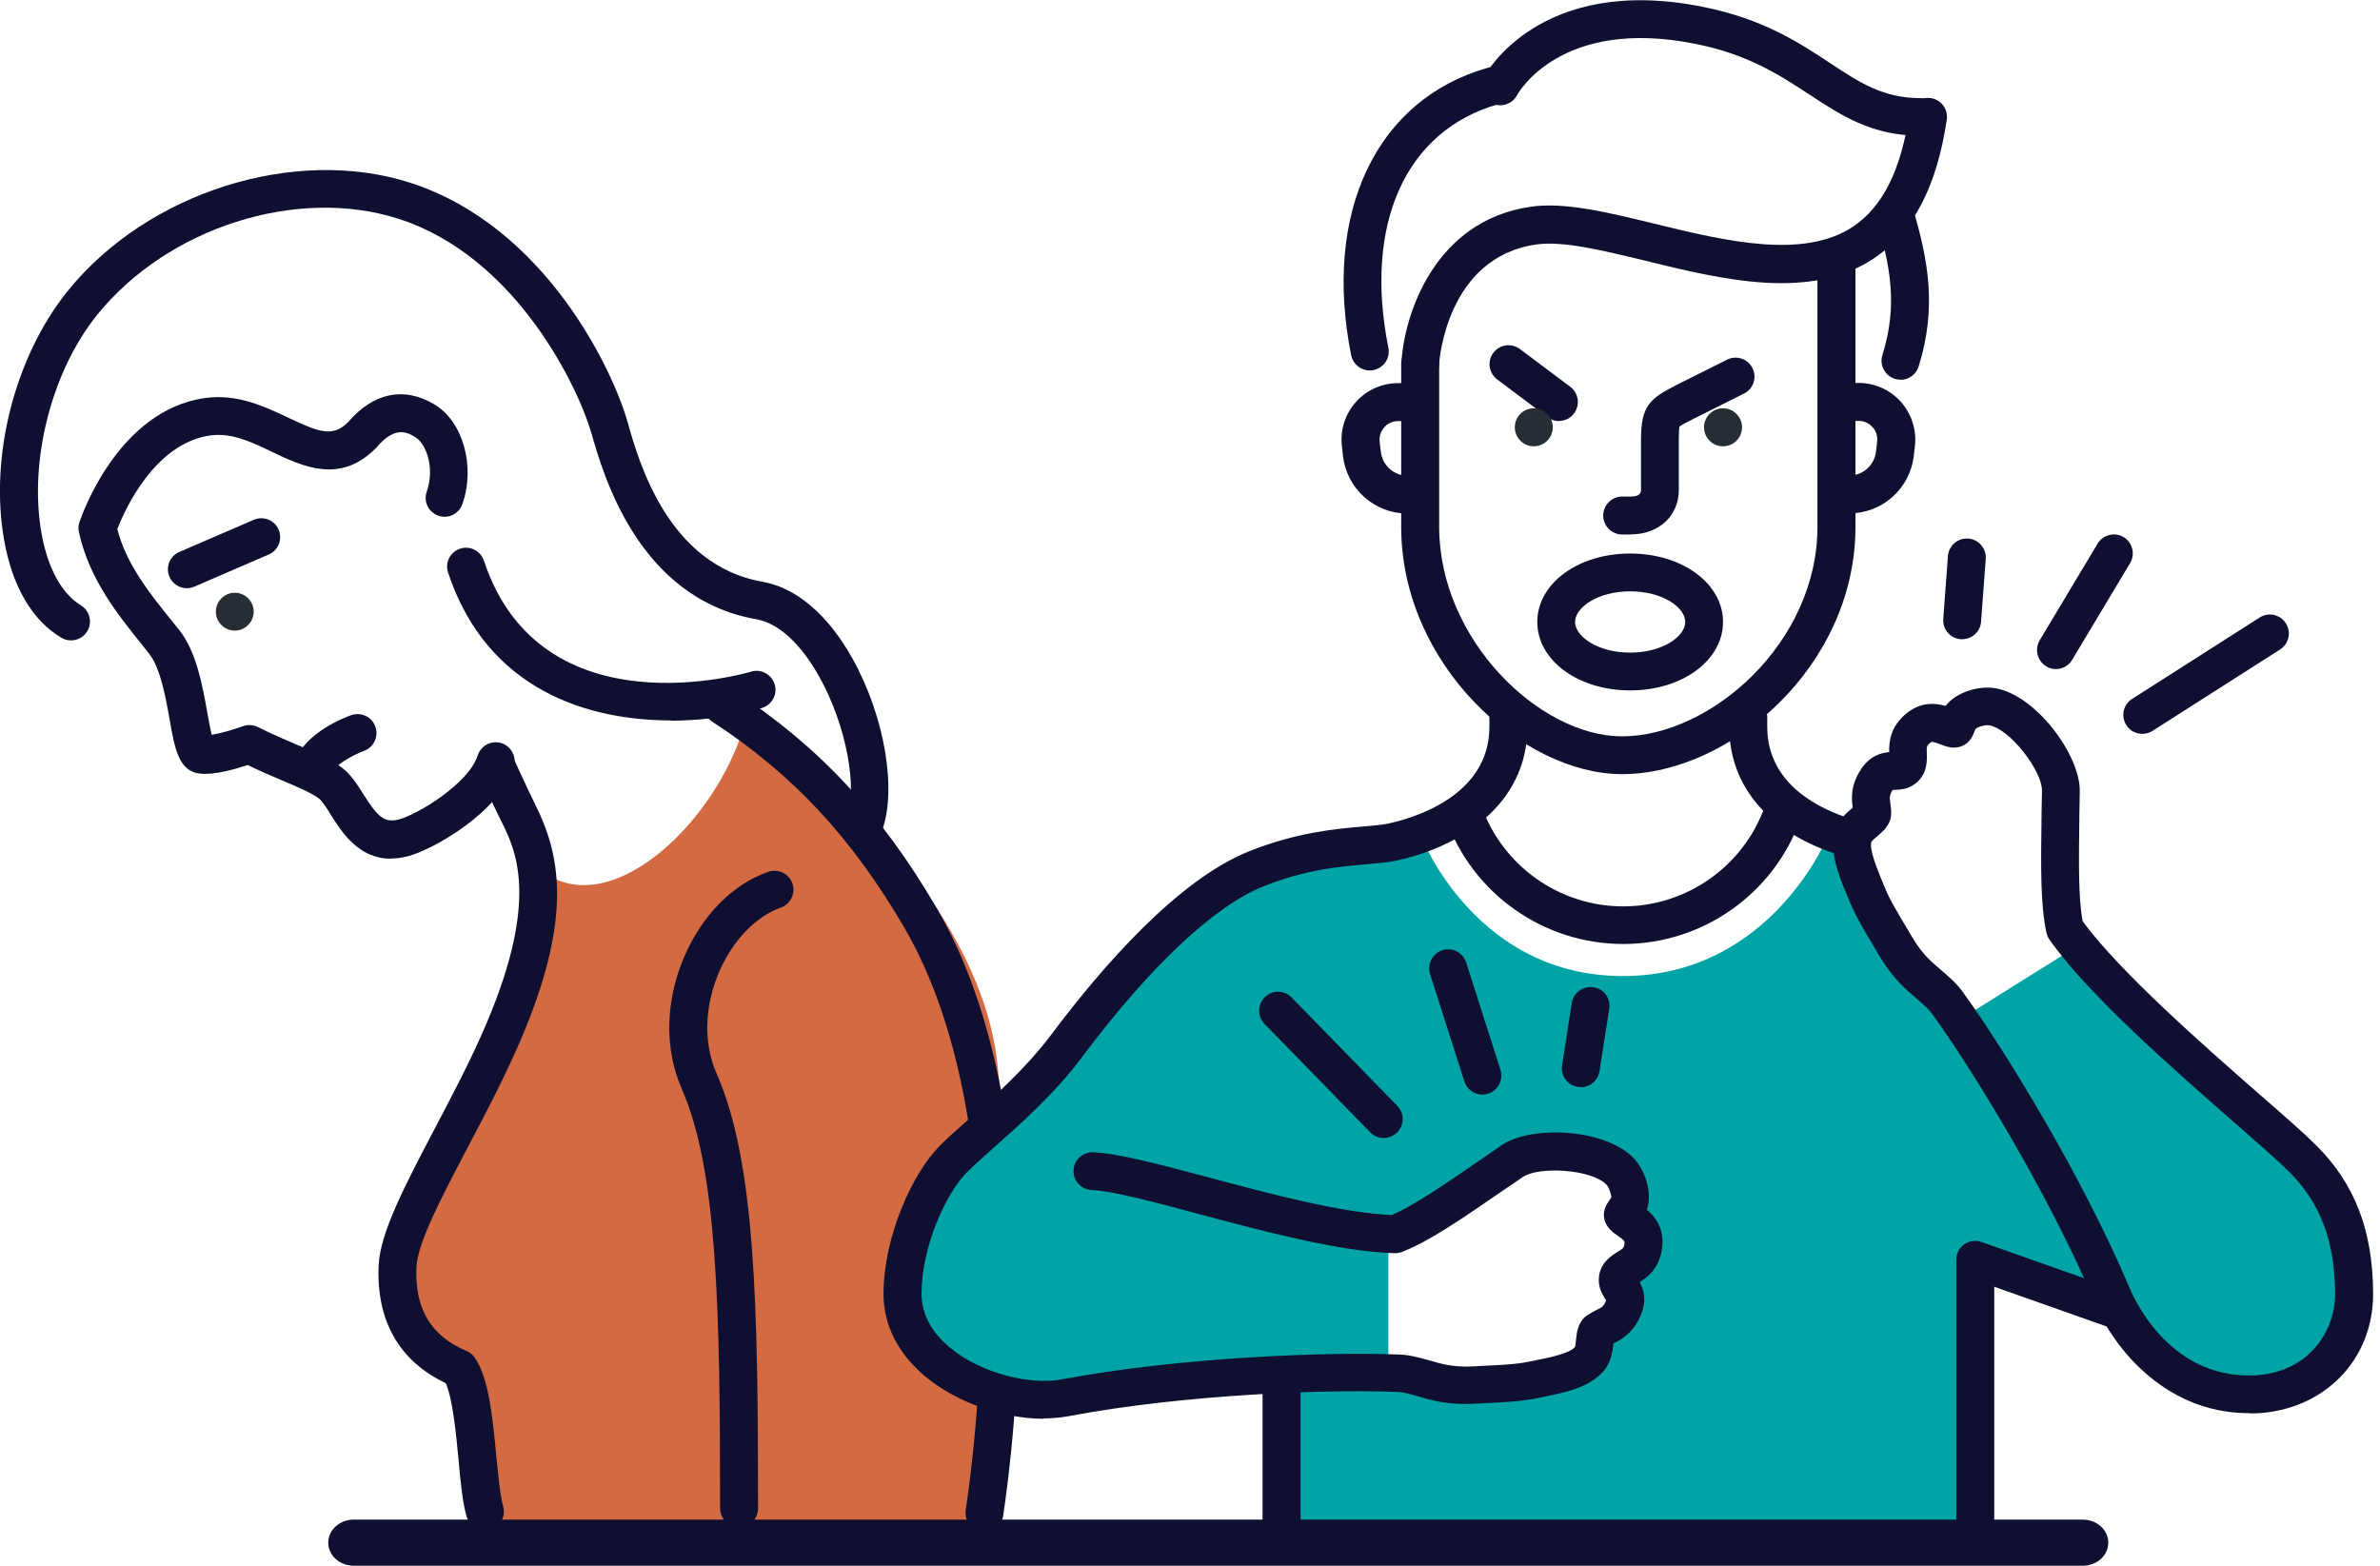 <svg width="76" height="50" viewBox="0 0 76 50" fill="none" xmlns="http://www.w3.org/2000/svg">
<g clip-path="url(#clip0_38_700)">
<path d="M23.916 22.517C26.919 25.155 31.321 29.291 31.847 33.946C32.529 40.298 32.219 44.49 31.847 48.923H15.459C15.459 48.923 15.583 46.836 14.933 44.267C13.732 43.344 12.19 42.818 12.841 39.611C13.051 38.571 15.441 33.742 16.642 31.327C17.614 29.377 17.54 29.006 17.54 27.972C19.917 29.346 23.39 25.613 23.916 22.511V22.517Z" fill="#D46A42"/>
<path d="M15.484 48.867C15.224 48.867 14.983 48.7 14.902 48.434C14.772 47.994 14.71 47.356 14.642 46.613C14.562 45.778 14.456 44.663 14.233 44.168C12.748 43.468 12.011 42.168 12.091 40.404C12.141 39.351 12.946 37.828 13.874 36.057C14.45 34.962 15.051 33.822 15.534 32.683C17.236 28.684 16.462 27.13 15.998 26.207C15.732 25.669 15.354 24.839 15.342 24.808C15.206 24.505 15.342 24.146 15.645 24.009C15.948 23.873 16.308 24.009 16.444 24.313C16.444 24.319 16.828 25.155 17.081 25.669C17.855 27.216 18.338 29.191 16.648 33.16C16.14 34.349 15.509 35.556 14.945 36.621C14.122 38.193 13.336 39.673 13.299 40.459C13.237 41.784 13.757 42.663 14.896 43.14C15.001 43.184 15.094 43.258 15.162 43.357C15.614 44.013 15.732 45.276 15.849 46.502C15.911 47.127 15.973 47.771 16.066 48.099C16.159 48.421 15.979 48.756 15.658 48.849C15.602 48.867 15.54 48.873 15.484 48.873V48.867Z" fill="#0F1031"/>
<path d="M23.601 48.768C23.267 48.768 22.994 48.496 22.994 48.161C22.994 41.753 22.907 37.358 21.768 34.764C21.211 33.494 21.242 31.959 21.855 30.541C22.424 29.222 23.396 28.238 24.529 27.842C24.845 27.73 25.192 27.898 25.303 28.207C25.415 28.523 25.248 28.869 24.938 28.981C24.133 29.266 23.403 30.027 22.969 31.024C22.493 32.132 22.455 33.315 22.883 34.281C24.115 37.091 24.207 41.599 24.207 48.167C24.207 48.502 23.935 48.774 23.601 48.774V48.768Z" fill="#0F1031"/>
<path d="M9.98 25.111C9.906 25.111 9.832 25.099 9.757 25.068C9.448 24.944 9.299 24.591 9.423 24.282C9.782 23.39 10.977 22.92 11.212 22.839C11.528 22.728 11.875 22.889 11.986 23.205C12.098 23.52 11.937 23.867 11.621 23.979C11.256 24.115 10.661 24.443 10.544 24.74C10.451 24.975 10.222 25.118 9.98 25.118V25.111Z" fill="#0F1031"/>
<path d="M7.968 19.155C7.758 18.895 7.38 18.852 7.12 19.063C6.86 19.273 6.817 19.651 7.027 19.911C7.238 20.171 7.615 20.214 7.875 20.004C8.135 19.793 8.179 19.416 7.968 19.155Z" fill="#262D33"/>
<path d="M5.968 18.784C5.733 18.784 5.51 18.648 5.411 18.419C5.281 18.115 5.417 17.756 5.727 17.626L8.104 16.599C8.414 16.469 8.767 16.605 8.897 16.914C9.027 17.218 8.891 17.577 8.581 17.707L6.204 18.735C6.123 18.765 6.043 18.784 5.962 18.784H5.968Z" fill="#0F1031"/>
<path d="M27.582 26.987C27.507 26.987 27.433 26.975 27.359 26.944C27.049 26.82 26.901 26.467 27.024 26.158C27.408 25.192 27.024 23.161 26.17 21.626C25.576 20.555 24.858 19.898 24.152 19.775C20.381 19.112 19.261 15.144 18.889 13.844C18.487 12.432 16.518 8.21 12.735 6.99C9.497 5.944 5.355 7.262 3.102 10.055C1.647 11.856 0.916 14.723 1.325 17.026C1.523 18.14 1.969 18.957 2.582 19.329C2.867 19.502 2.959 19.874 2.786 20.159C2.613 20.443 2.241 20.536 1.956 20.363C1.022 19.806 0.39 18.722 0.13 17.236C-0.341 14.574 0.477 11.379 2.161 9.293C4.711 6.135 9.417 4.65 13.107 5.838C17.416 7.231 19.576 11.825 20.041 13.478C20.4 14.754 21.335 18.053 24.356 18.58C25.427 18.765 26.449 19.638 27.223 21.032C28.269 22.907 28.659 25.297 28.139 26.597C28.046 26.833 27.817 26.975 27.576 26.975L27.582 26.987Z" fill="#0F1031"/>
<path d="M31.439 48.917C31.439 48.917 31.377 48.917 31.346 48.91C31.018 48.861 30.789 48.551 30.838 48.223C31.142 46.205 32.485 35.822 28.882 29.631C27.204 26.752 25.31 24.715 22.74 23.044C22.462 22.864 22.381 22.486 22.567 22.208C22.753 21.929 23.124 21.849 23.403 22.034C26.139 23.817 28.151 25.972 29.928 29.03C33.736 35.575 32.349 46.322 32.033 48.409C31.99 48.706 31.73 48.923 31.439 48.923V48.917Z" fill="#0F1031"/>
<path d="M21.428 23.006C18.834 23.006 15.565 22.078 14.308 18.283C14.203 17.967 14.376 17.626 14.692 17.521C15.007 17.416 15.348 17.589 15.453 17.905C17.286 23.44 23.904 21.471 23.972 21.452C24.294 21.347 24.628 21.527 24.734 21.843C24.839 22.158 24.66 22.499 24.344 22.604C23.7 22.808 22.635 23.013 21.422 23.013L21.428 23.006Z" fill="#0F1031"/>
<path d="M12.475 27.421C11.447 27.421 10.903 26.56 10.562 26.015C10.432 25.805 10.284 25.57 10.178 25.495C9.937 25.316 9.503 25.13 9.002 24.919C8.668 24.777 8.302 24.622 7.912 24.43C7.516 24.56 6.835 24.759 6.377 24.703C5.708 24.628 5.578 23.904 5.417 22.976C5.293 22.282 5.126 21.335 4.767 20.883L4.563 20.623C3.752 19.62 2.842 18.481 2.52 16.989C2.495 16.883 2.501 16.778 2.538 16.673C2.588 16.524 3.746 13.101 6.55 12.71C7.59 12.568 8.451 12.983 9.212 13.342C10.228 13.825 10.63 13.955 11.113 13.484C11.924 12.537 12.902 12.333 13.874 12.915C14.784 13.46 15.187 14.89 14.766 16.097C14.655 16.413 14.308 16.58 13.998 16.468C13.682 16.357 13.515 16.017 13.627 15.701C13.899 14.921 13.596 14.153 13.255 13.955C12.952 13.769 12.581 13.633 12.023 14.289C12.011 14.302 11.998 14.314 11.986 14.326C10.847 15.466 9.652 14.89 8.692 14.432C8.024 14.11 7.392 13.812 6.717 13.905C4.934 14.153 3.975 16.301 3.746 16.896C4.037 18.029 4.786 18.957 5.51 19.855L5.721 20.115C6.272 20.809 6.464 21.88 6.618 22.746C6.662 22.976 6.711 23.267 6.761 23.465C7.033 23.421 7.442 23.304 7.751 23.192C7.906 23.136 8.086 23.143 8.234 23.217C8.68 23.44 9.107 23.625 9.491 23.787C10.061 24.028 10.556 24.238 10.915 24.511C11.2 24.721 11.404 25.049 11.602 25.359C12.067 26.096 12.277 26.288 12.748 26.164C13.33 26.009 14.97 25.025 15.255 24.121C15.36 23.805 15.695 23.632 16.017 23.731C16.332 23.836 16.506 24.177 16.407 24.492C15.936 25.966 13.794 27.136 13.057 27.334C12.853 27.39 12.667 27.415 12.494 27.415L12.475 27.421Z" fill="#0F1031"/>
<path d="M45.381 26.709C45.381 26.709 47.146 31.284 52 31.166C56.581 31.061 58.358 26.727 58.358 26.727L59.479 28.157C60.042 30.634 62.878 32.374 62.878 32.374L66.097 30.362L74.437 38.051C75.557 39.933 75.477 42.094 74.486 43.419C72.957 45.456 72.338 44.657 70.747 44.409C69.118 44.156 67.707 41.636 67.707 41.636L63.274 40.428V49.288H40.719V44.05H47.969L50.786 43.648L51.585 42.193L51.659 40.837L52.477 39.853L52.093 38.175C51.294 36.608 50.111 36.361 48.681 36.98C46.985 38.15 45.233 39.401 44.335 39.221V43.654C44.335 43.654 36.708 43.92 34.739 44.36C31.327 45.121 29.061 43.803 28.888 41.636C28.733 39.729 30.188 37.339 30.188 37.339C30.188 37.339 37.779 28.647 39.506 27.941C41.233 27.235 45.375 26.703 45.375 26.703L45.381 26.709Z" fill="#00A4A6"/>
<path d="M44.948 16.4C43.889 16.4 43.004 15.608 42.886 14.556L42.849 14.24C42.794 13.726 42.954 13.218 43.301 12.834C43.642 12.45 44.137 12.234 44.651 12.234H44.948C45.282 12.234 45.555 12.506 45.555 12.841C45.555 13.175 45.282 13.447 44.948 13.447H44.651C44.477 13.447 44.316 13.515 44.205 13.645C44.087 13.775 44.038 13.943 44.056 14.11L44.094 14.425C44.143 14.865 44.515 15.193 44.954 15.193C45.288 15.193 45.561 15.466 45.561 15.8C45.561 16.134 45.288 16.407 44.954 16.407L44.948 16.4Z" fill="#0F1031"/>
<path d="M59.045 16.4C58.711 16.4 58.439 16.128 58.439 15.794C58.439 15.459 58.711 15.187 59.045 15.187C59.485 15.187 59.856 14.859 59.906 14.419L59.943 14.104C59.962 13.93 59.912 13.763 59.794 13.639C59.677 13.509 59.522 13.441 59.349 13.441H59.051C58.717 13.441 58.445 13.169 58.445 12.834C58.445 12.5 58.717 12.228 59.051 12.228H59.349C59.863 12.228 60.352 12.444 60.698 12.828C61.039 13.212 61.206 13.726 61.15 14.233L61.113 14.549C60.995 15.602 60.11 16.394 59.051 16.394L59.045 16.4Z" fill="#0F1031"/>
<path d="M43.741 11.831C43.456 11.831 43.208 11.633 43.146 11.342C42.236 6.786 43.945 3.182 47.499 2.167C47.815 2.074 48.155 2.26 48.248 2.582C48.341 2.904 48.155 3.238 47.833 3.331C44.886 4.173 43.543 7.151 44.335 11.107C44.403 11.435 44.187 11.751 43.858 11.819C43.821 11.825 43.778 11.831 43.741 11.831Z" fill="#0F1031"/>
<path d="M60.686 12.122C60.624 12.122 60.568 12.116 60.506 12.098C60.191 11.998 60.011 11.658 60.11 11.342C60.618 9.714 60.346 8.488 59.943 7.058C59.85 6.736 60.036 6.402 60.358 6.309C60.68 6.216 61.014 6.402 61.107 6.724C61.54 8.24 61.875 9.763 61.268 11.701C61.188 11.961 60.946 12.129 60.692 12.129L60.686 12.122Z" fill="#0F1031"/>
<path d="M51.795 24.721C48.601 24.721 44.744 21.199 44.744 16.828V11.633C44.744 11.299 45.016 11.027 45.35 11.027C45.685 11.027 45.957 11.299 45.957 11.633V16.828C45.957 20.431 49.17 23.514 51.795 23.514C54.625 23.514 58.036 20.53 58.036 16.828V8.408C58.036 8.073 58.309 7.801 58.643 7.801C58.977 7.801 59.25 8.073 59.25 8.408V16.828C59.25 21.273 55.244 24.721 51.795 24.721Z" fill="#0F1031"/>
<path d="M45.35 12.234C45.35 12.234 45.326 12.234 45.319 12.234C44.985 12.215 44.731 11.93 44.75 11.596C44.83 10.061 45.802 7.039 48.892 6.6C49.969 6.445 51.362 6.786 52.836 7.145C55.064 7.689 57.59 8.302 59.181 7.231C60.123 6.6 60.705 5.423 60.971 3.64C61.02 3.312 61.33 3.083 61.658 3.133C61.986 3.182 62.215 3.486 62.166 3.82C61.85 5.956 61.095 7.405 59.856 8.24C57.819 9.615 55.015 8.934 52.545 8.327C51.189 7.999 49.907 7.683 49.059 7.807C46.186 8.216 45.957 11.534 45.951 11.67C45.932 11.992 45.666 12.24 45.35 12.24V12.234Z" fill="#0F1031"/>
<path d="M52.056 22.047C50.39 22.047 49.09 21.087 49.09 19.861C49.09 18.635 50.39 17.676 52.056 17.676C53.721 17.676 55.021 18.635 55.021 19.861C55.021 21.087 53.721 22.047 52.056 22.047ZM52.056 18.883C51.022 18.883 50.297 19.397 50.297 19.861C50.297 20.326 51.022 20.84 52.056 20.84C53.089 20.84 53.814 20.326 53.814 19.861C53.814 19.397 53.089 18.883 52.056 18.883Z" fill="#0F1031"/>
<path d="M61.324 4.334C59.782 4.334 58.81 3.696 57.782 3.021C56.816 2.39 55.82 1.734 54.13 1.399C49.864 0.545 48.495 2.941 48.44 3.046C48.279 3.337 47.914 3.448 47.623 3.288C47.332 3.133 47.22 2.767 47.375 2.476C47.449 2.34 49.183 -0.823 54.371 0.217C56.29 0.601 57.436 1.35 58.445 2.018C59.392 2.644 60.141 3.133 61.324 3.133C61.658 3.133 61.93 3.405 61.93 3.739C61.93 4.074 61.658 4.346 61.324 4.346V4.334Z" fill="#0F1031"/>
<path d="M52.093 17.069H51.802C51.467 17.069 51.195 16.797 51.195 16.462C51.195 16.128 51.467 15.856 51.802 15.856H52.093C52.21 15.856 52.402 15.831 52.402 15.651V14.042C52.402 12.964 52.675 12.735 53.517 12.302L55.151 11.485C55.448 11.336 55.813 11.454 55.962 11.757C56.111 12.054 55.993 12.419 55.69 12.568L54.08 13.373C53.882 13.472 53.671 13.583 53.628 13.627C53.628 13.639 53.609 13.726 53.609 14.042V15.651C53.609 16.468 52.972 17.063 52.093 17.063V17.069Z" fill="#0F1031"/>
<path d="M55.021 14.252C55.356 14.252 55.628 13.98 55.628 13.645C55.628 13.31 55.356 13.039 55.021 13.039C54.686 13.039 54.414 13.31 54.414 13.645C54.414 13.98 54.686 14.252 55.021 14.252Z" fill="#262D33"/>
<path d="M49.783 13.447C49.66 13.447 49.529 13.41 49.418 13.323L47.808 12.116C47.542 11.918 47.486 11.534 47.684 11.268C47.883 11.002 48.26 10.946 48.533 11.144L50.142 12.351C50.409 12.55 50.464 12.933 50.266 13.2C50.149 13.361 49.969 13.441 49.783 13.441V13.447Z" fill="#0F1031"/>
<path d="M48.978 14.252C49.313 14.252 49.585 13.98 49.585 13.645C49.585 13.31 49.313 13.039 48.978 13.039C48.643 13.039 48.372 13.31 48.372 13.645C48.372 13.98 48.643 14.252 48.978 14.252Z" fill="#262D33"/>
<path d="M47.338 34.955C47.084 34.955 46.843 34.794 46.762 34.534L45.666 31.105C45.567 30.789 45.74 30.448 46.056 30.343C46.372 30.238 46.712 30.417 46.818 30.733L47.914 34.163C48.013 34.479 47.839 34.819 47.523 34.925C47.462 34.943 47.4 34.955 47.338 34.955Z" fill="#0F1031"/>
<path d="M44.187 36.342C44.032 36.342 43.871 36.28 43.753 36.157L40.379 32.696C40.144 32.454 40.15 32.077 40.391 31.841C40.633 31.606 41.017 31.612 41.246 31.854L44.62 35.315C44.855 35.556 44.849 35.934 44.608 36.169C44.49 36.28 44.335 36.342 44.187 36.342Z" fill="#0F1031"/>
<path d="M50.477 34.714C50.446 34.714 50.415 34.714 50.384 34.708C50.056 34.658 49.827 34.349 49.882 34.014L50.192 32.027C50.242 31.699 50.557 31.476 50.885 31.526C51.214 31.575 51.443 31.885 51.387 32.219L51.077 34.206C51.028 34.504 50.774 34.72 50.483 34.72L50.477 34.714Z" fill="#0F1031"/>
<path d="M65.651 21.366C65.546 21.366 65.441 21.341 65.342 21.279C65.057 21.106 64.964 20.734 65.131 20.45L66.982 17.36C67.156 17.075 67.527 16.982 67.812 17.15C68.097 17.323 68.19 17.694 68.022 17.979L66.171 21.069C66.06 21.261 65.856 21.366 65.651 21.366Z" fill="#0F1031"/>
<path d="M68.406 23.434C68.208 23.434 68.01 23.335 67.899 23.155C67.719 22.876 67.8 22.499 68.084 22.319L72.158 19.719C72.437 19.539 72.814 19.62 72.994 19.905C73.174 20.183 73.093 20.561 72.808 20.741L68.734 23.341C68.635 23.403 68.524 23.434 68.413 23.434H68.406Z" fill="#0F1031"/>
<path d="M62.655 20.412C62.655 20.412 62.624 20.412 62.611 20.412C62.277 20.388 62.029 20.097 62.054 19.762L62.203 17.756C62.228 17.422 62.519 17.174 62.853 17.199C63.187 17.224 63.435 17.515 63.41 17.849L63.261 19.855C63.237 20.171 62.971 20.412 62.661 20.412H62.655Z" fill="#0F1031"/>
<path d="M51.833 30.145C49.288 30.145 47.016 28.535 46.168 26.139C46.056 25.823 46.223 25.477 46.539 25.372C46.855 25.26 47.195 25.427 47.307 25.743C47.982 27.656 49.802 28.944 51.833 28.944C53.863 28.944 55.684 27.656 56.358 25.743C56.47 25.427 56.816 25.26 57.126 25.372C57.442 25.483 57.609 25.83 57.498 26.139C56.656 28.535 54.377 30.145 51.833 30.145Z" fill="#0F1031"/>
<path d="M33.333 45.307C32.046 45.307 30.56 44.793 29.557 43.964C28.671 43.227 28.207 42.304 28.213 41.295C28.226 39.469 29.136 37.463 30.015 36.584C30.262 36.336 30.566 36.064 30.919 35.754C31.742 35.023 32.77 34.107 33.581 33.024C35.203 30.863 37.611 28.096 39.884 27.186C41.413 26.573 42.682 26.467 43.524 26.393C43.834 26.368 44.106 26.343 44.298 26.306C45.066 26.145 47.561 25.452 47.561 23.211V22.914C47.561 22.579 47.833 22.307 48.167 22.307C48.502 22.307 48.774 22.579 48.774 22.914V23.211C48.774 25.718 46.595 27.062 44.552 27.489C44.285 27.545 43.982 27.569 43.636 27.6C42.818 27.668 41.698 27.761 40.342 28.306C38.775 28.931 36.72 30.863 34.559 33.748C33.674 34.931 32.597 35.884 31.73 36.652C31.389 36.955 31.098 37.215 30.875 37.438C30.182 38.132 29.433 39.846 29.427 41.301C29.427 41.951 29.73 42.533 30.337 43.035C31.371 43.895 32.956 44.23 33.891 44.05C37.779 43.32 42.509 43.171 44.57 43.252C44.979 43.252 45.319 43.351 45.648 43.444C46.032 43.555 46.397 43.66 46.972 43.636C48.316 43.574 48.489 43.555 48.991 43.45L49.139 43.419C49.511 43.344 50.13 43.215 50.297 43.01C50.303 42.985 50.322 42.849 50.328 42.769C50.353 42.533 50.39 42.212 50.675 42.007C50.786 41.933 50.892 41.877 50.978 41.834C51.152 41.753 51.207 41.722 51.288 41.53C51.275 41.506 51.263 41.487 51.251 41.468C51.164 41.326 51.022 41.097 51.059 40.769C51.114 40.305 51.467 40.094 51.653 39.977C51.833 39.865 51.864 39.846 51.876 39.698C51.876 39.636 51.882 39.617 51.678 39.475C51.585 39.413 51.48 39.339 51.393 39.24C51.331 39.172 51.034 38.812 51.381 38.348C51.405 38.311 51.43 38.286 51.455 38.23C51.455 38.175 51.399 37.946 51.306 37.84C50.848 37.333 49.139 37.24 48.638 37.581L48.037 37.989C46.589 38.986 45.629 39.642 44.775 39.977C44.7 40.007 44.614 40.02 44.533 40.02C42.787 39.97 40.391 39.333 38.286 38.769C36.856 38.385 35.506 38.026 34.863 38.002C34.528 37.989 34.268 37.711 34.281 37.376C34.293 37.042 34.578 36.788 34.906 36.794C35.686 36.825 37.036 37.184 38.596 37.599C40.589 38.132 42.837 38.732 44.44 38.8C45.152 38.497 46.038 37.884 47.35 36.986L47.951 36.571C48.91 35.915 51.312 36.039 52.198 37.017C52.538 37.395 52.774 38.1 52.588 38.633C52.842 38.843 53.133 39.196 53.083 39.785C53.021 40.478 52.625 40.775 52.359 40.942C52.477 41.159 52.6 41.512 52.402 41.982C52.154 42.577 51.764 42.781 51.523 42.899C51.498 43.134 51.455 43.474 51.232 43.753C50.792 44.298 50.006 44.459 49.375 44.589L49.232 44.62C48.632 44.744 48.39 44.762 47.022 44.83C46.236 44.867 45.716 44.719 45.301 44.595C45.022 44.515 44.799 44.447 44.539 44.447C42.502 44.366 37.896 44.508 34.107 45.227C33.86 45.27 33.6 45.295 33.327 45.295L33.333 45.307Z" fill="#0F1031"/>
<path d="M58.953 27.34C58.891 27.34 58.835 27.334 58.773 27.316C56.513 26.622 55.219 25.124 55.219 23.211V22.914C55.219 22.579 55.492 22.307 55.826 22.307C56.16 22.307 56.433 22.579 56.433 22.914V23.211C56.433 25.056 58.123 25.848 59.132 26.158C59.454 26.257 59.627 26.591 59.534 26.913C59.454 27.173 59.212 27.34 58.959 27.34H58.953Z" fill="#0F1031"/>
<path d="M71.805 45.127C68.995 45.127 67.354 42.806 66.871 41.549C65.373 38.02 62.94 34.101 61.763 32.467C61.602 32.231 61.429 32.083 61.206 31.891C60.872 31.612 60.463 31.259 60.054 30.591C59.349 29.414 59.237 29.21 59.002 28.64L58.946 28.51C58.705 27.91 58.401 27.167 58.612 26.505C58.717 26.164 58.983 25.941 59.163 25.793C59.126 25.526 59.076 25.093 59.435 24.554C59.72 24.127 60.079 24.04 60.327 24.016C60.321 23.706 60.352 23.204 60.89 22.771C61.348 22.406 61.807 22.449 62.129 22.542C62.469 22.096 63.187 21.898 63.689 21.973C64.995 22.171 66.425 24.102 66.413 25.26L66.4 25.997C66.382 27.588 66.363 28.665 66.506 29.421C67.707 31.055 70.388 33.401 72.177 34.968C72.982 35.667 73.613 36.225 73.978 36.59C75.198 37.81 75.774 39.308 75.78 41.301C75.793 43.425 74.214 45.035 72.034 45.134C71.96 45.134 71.88 45.134 71.805 45.134V45.127ZM60.451 25.21C60.327 25.396 60.339 25.458 60.364 25.644C60.376 25.743 60.395 25.861 60.389 25.991C60.383 26.337 60.129 26.548 59.949 26.703C59.887 26.752 59.782 26.845 59.757 26.882C59.689 27.111 59.925 27.699 60.067 28.052L60.123 28.189C60.315 28.665 60.395 28.814 61.088 29.971C61.392 30.473 61.677 30.715 61.98 30.974C62.24 31.197 62.512 31.42 62.754 31.785C63.949 33.445 66.45 37.463 67.992 41.103C68.047 41.239 69.168 44.038 71.979 43.92C73.688 43.846 74.573 42.546 74.567 41.301C74.56 39.648 74.096 38.422 73.118 37.438C72.784 37.104 72.133 36.534 71.378 35.872C69.397 34.138 66.685 31.767 65.447 30.009C65.397 29.941 65.367 29.866 65.348 29.786C65.156 28.888 65.168 27.724 65.193 25.972L65.206 25.241C65.212 24.628 64.184 23.26 63.509 23.161C63.373 23.143 63.144 23.217 63.082 23.279C63.07 23.31 63.057 23.341 63.039 23.384C62.847 23.929 62.382 23.879 62.289 23.867C62.16 23.848 62.042 23.799 61.937 23.762C61.701 23.669 61.689 23.681 61.639 23.718C61.522 23.811 61.522 23.842 61.528 24.059C61.534 24.282 61.553 24.69 61.2 24.994C60.952 25.204 60.68 25.217 60.513 25.223C60.488 25.223 60.463 25.223 60.438 25.223L60.451 25.21Z" fill="#0F1031"/>
<path d="M63.076 49.294C62.742 49.294 62.469 49.022 62.469 48.688V40.23C62.469 40.032 62.562 39.853 62.723 39.735C62.884 39.624 63.088 39.593 63.274 39.661L67.707 41.227C68.022 41.339 68.19 41.685 68.078 42.001C67.967 42.317 67.62 42.478 67.311 42.373L63.682 41.091V48.694C63.682 49.028 63.41 49.3 63.076 49.3V49.294Z" fill="#0F1031"/>
<path d="M40.924 49.294C40.589 49.294 40.317 49.022 40.317 48.688V44.255C40.317 43.92 40.589 43.648 40.924 43.648C41.258 43.648 41.531 43.92 41.531 44.255V48.688C41.531 49.022 41.258 49.294 40.924 49.294Z" fill="#0F1031"/>
<path d="M66.506 50H11.299C10.847 50 10.482 49.672 10.482 49.263C10.482 48.855 10.847 48.526 11.299 48.526H66.506C66.958 48.526 67.323 48.855 67.323 49.263C67.323 49.672 66.958 50 66.506 50Z" fill="#0F1031"/>
</g>
<defs>
<clipPath id="clip0_38_700">
<rect width="75.78" height="50" fill="white"/>
</clipPath>
</defs>
</svg>
